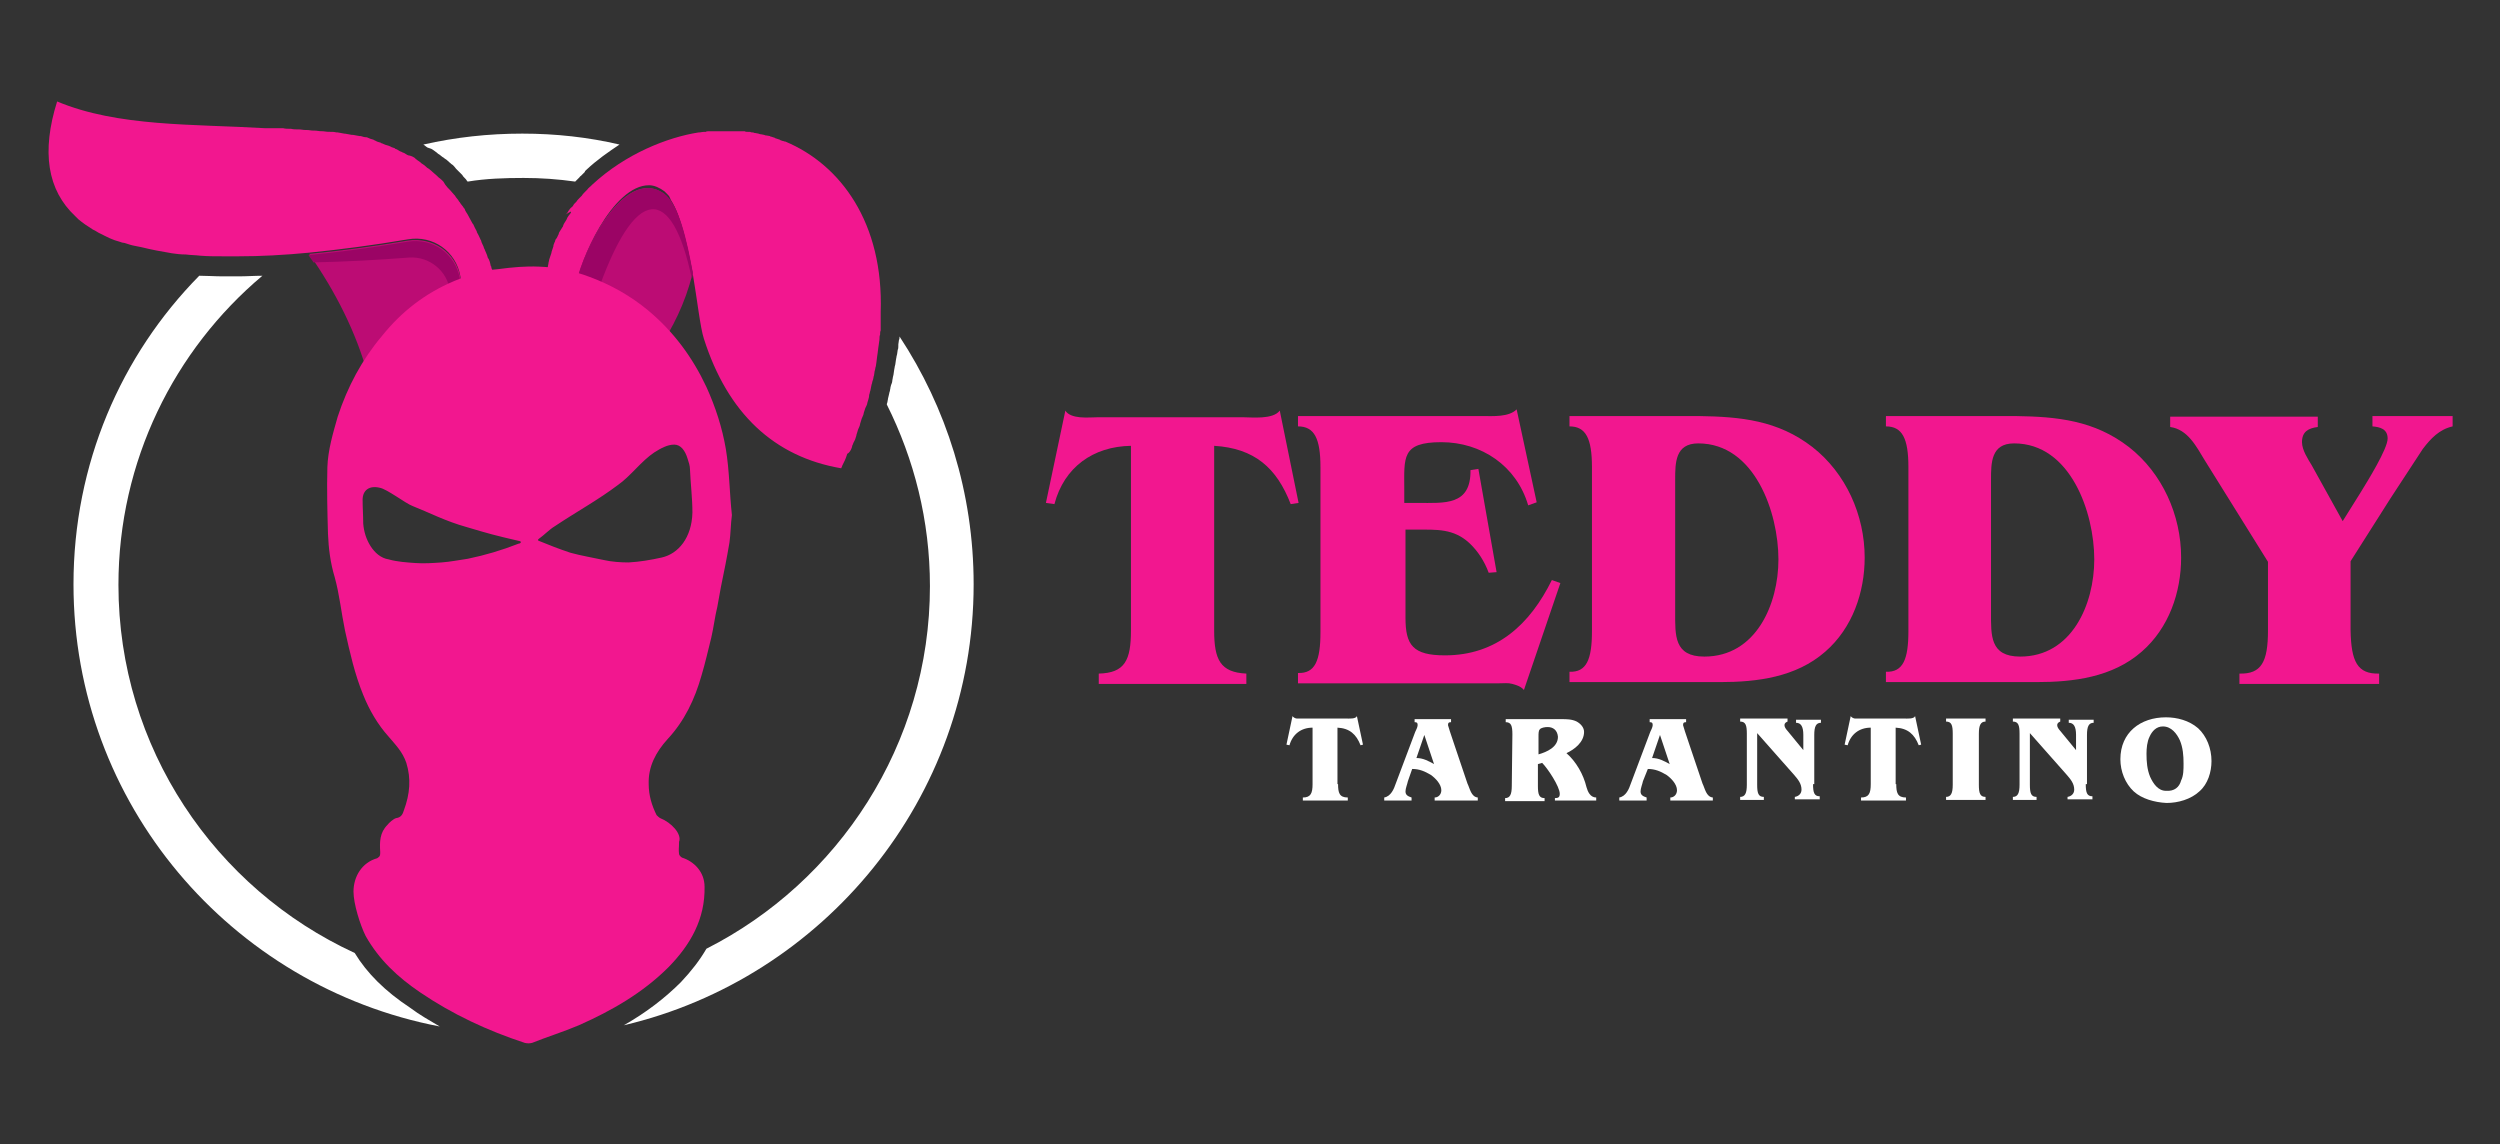 <?xml version="1.0" encoding="utf-8"?>
<!-- Generator: Adobe Illustrator 27.9.0, SVG Export Plug-In . SVG Version: 6.00 Build 0)  -->
<svg version="1.1" id="Layer_1" xmlns="http://www.w3.org/2000/svg" xmlns:xlink="http://www.w3.org/1999/xlink" x="0px" y="0px"
	 viewBox="0 0 411.6 188.4" style="enable-background:new 0 0 411.6 188.4;" xml:space="preserve">
<rect x="0" y="0" width="411.6" height="188.4" fill="#333333" stroke="none"/>
<style type="text/css">
	.st0{fill:#F2178F;}
	.st1{fill:#FFFFFF;}
	.st2{fill:#1A1C21;}
	.st3{fill-rule:evenodd;clip-rule:evenodd;fill:#F2178F;}
	.st4{fill-rule:evenodd;clip-rule:evenodd;fill:#BC0C74;}
	.st5{fill-rule:evenodd;clip-rule:evenodd;fill:#9B0465;}
</style>
<g>
	<g>
		<path class="st0" d="M199.9,103.8c0,4.8,1,6.9,5.3,7.1v1.7h-24.3v-1.7c4.3-0.1,5.3-2.2,5.3-7.1V73.4c-6.2,0.1-11,3.5-12.6,9.6
			l-1.4-0.2l3.2-15.2c0.4,0.7,1.4,1,2.4,1.1c1.1,0.1,2.2,0,2.9,0h24c1.4,0,4.9,0.4,6-1.1l3.1,15.2l-1.3,0.2c-2.3-6-6-9.2-12.6-9.6
			L199.9,103.8L199.9,103.8z"/>
		<path class="st0" d="M250.9,113.6c-0.5-0.6-1.2-0.8-1.9-1s-1.4-0.1-2.2-0.1h-33.1v-1.7c2.8,0.1,3.7-2,3.7-6.7V76.9
			c0-4.7-1-6.7-3.7-6.7v-1.7h30.4c1.7,0,4.3,0.2,5.6-1.1l3.3,15.3l-1.4,0.5c-1.9-6.5-7.7-10.4-14.3-10.4c-6.6,0-6.1,2.5-6.1,7.8v2.2
			h2.2c4.4,0,8.8,0.5,8.7-5.4l1.3-0.2l3,17l-1.3,0.1c-0.7-1.9-1.8-3.6-3.2-4.9c-2.6-2.4-5.4-2.2-8.7-2.2h-1.8v14.5
			c0,4.5,1.2,6.2,6.5,6.2c8.5,0,14-5.1,17.6-12.4l1.4,0.5L250.9,113.6z"/>
		<path class="st0" d="M262.1,76.9c0-4.7-1-6.7-3.7-6.7v-1.7h21.3c6.9,0.1,13,0.7,18.7,5.1c5.5,4.3,8.6,11.2,8.6,18.2
			c0,5.7-2,11.6-6.5,15.5c-4.8,4.2-11.2,5-17.3,5h-24.8v-1.7c2.8,0.1,3.7-2,3.7-6.7V76.9L262.1,76.9z M275.8,100.8
			c0,3.8-0.2,7.3,4.8,7.3c8.5,0,12.2-8.6,12.2-16c0-7.7-3.9-19.1-13.2-19.1c-3.8,0-3.8,3.2-3.8,6V100.8z"/>
		<path class="st0" d="M314.2,76.9c0-4.7-1-6.7-3.7-6.7v-1.7h21.3c6.9,0.1,13,0.7,18.7,5.1c5.5,4.3,8.6,11.2,8.6,18.2
			c0,5.7-2,11.6-6.5,15.5c-4.8,4.2-11.2,5-17.3,5h-24.8v-1.7c2.8,0.1,3.7-2,3.7-6.7V76.9z M327.8,100.8c0,3.8-0.2,7.3,4.8,7.3
			c8.5,0,12.2-8.6,12.2-16c0-7.7-3.9-19.1-13.2-19.1c-3.8,0-3.8,3.2-3.8,6V100.8z"/>
		<path class="st0" d="M387,103.8c0.1,5.1,1.1,7.2,4.7,7.1v1.7h-23v-1.7c3.6,0.1,4.7-1.9,4.7-7.1V92.5L363,75.8
			c-1.4-2.3-2.8-5.1-5.7-5.5v-1.7h24.3v1.7c-1.6,0.2-2.6,0.8-2.6,2.5c0,1.3,1,2.8,1.6,3.8l5.1,9.2l3-4.8c1.1-1.8,4.4-7.1,4.4-8.8
			c0-1.6-1.3-1.9-2.5-2v-1.7h13.2v1.7c-2.2,0.5-3.6,2-4.9,3.7l-5.3,8.1L387,92.4L387,103.8L387,103.8z"/>
	</g>
	<g>
		<g>
			<path class="st1" d="M220.3,129.1c0,1.4,0.2,2.2,1.6,2.2v0.5h-7.4v-0.5c1.3,0,1.6-0.7,1.6-2.2v-9.3c-1.9,0-3.3,1.1-3.8,2.9
				l-0.5-0.1l1-4.7c0.1,0.2,0.5,0.4,0.7,0.4c0.4,0,0.7,0,0.8,0h7.3c0.5,0,1.6,0.1,1.8-0.4l1,4.7l-0.4,0.1c-0.7-1.8-1.8-2.8-3.8-2.9
				v9.3H220.3z"/>
			<path class="st1" d="M231.8,128.6c-0.1,0.5-0.4,1.2-0.4,1.7c0,0.6,0.4,0.8,1,1v0.5h-4.5v-0.5c1.1-0.2,1.6-1.4,1.9-2.3l3.2-8.5
				c0.1-0.2,0.4-0.8,0.4-1.1c0-0.4-0.1-0.5-0.5-0.5v-0.5h6v0.5c-0.4,0-0.5,0.1-0.5,0.5c0,0.2,1.8,5.4,3.2,9.6
				c0.4,0.8,0.6,2.2,1.7,2.3v0.5h-7.1v-0.5c0.6,0,1.1-0.5,1.1-1.2c0-1-1-2-1.7-2.5c-1-0.6-1.9-1-3.1-1L231.8,128.6z M234.5,121
				l-1.3,3.8c1.1,0,2,0.5,2.9,1L234.5,121z"/>
			<path class="st1" d="M249,120.9c0-1.4-0.2-2-1.1-2v-0.5h9.2c0.8,0,1.7,0,2.5,0.4c0.7,0.4,1.2,1,1.2,1.7c0,1.7-1.6,2.9-2.9,3.5
				c1.6,1.4,2.8,3.5,3.3,5.6c0.2,0.7,0.6,1.7,1.6,1.7v0.5h-6.8v-0.4c0.5,0,0.8-0.1,0.8-0.7c0-1.2-2-4.2-2.9-5.1l-0.7,0.2v3.6
				c0,1.4,0.2,2,1.1,2v0.5h-6.5v-0.5c0.8,0,1.1-0.6,1.1-2L249,120.9L249,120.9z M254.8,119.7c-0.4,0-1.1,0.1-1.3,0.4
				c-0.2,0.2-0.2,0.7-0.2,1.1v3c1.4-0.4,3.2-1.2,3.2-2.9C256.4,120.2,255.7,119.7,254.8,119.7z"/>
			<path class="st1" d="M270.5,128.6c-0.1,0.5-0.4,1.2-0.4,1.7c0,0.6,0.4,0.8,1,1v0.5h-4.5v-0.5c1.1-0.2,1.6-1.4,1.9-2.3l3.2-8.5
				c0.1-0.2,0.4-0.8,0.4-1.1c0-0.4-0.1-0.5-0.5-0.5v-0.5h6v0.5c-0.4,0-0.5,0.1-0.5,0.5c0,0.2,1.8,5.4,3.2,9.6
				c0.4,0.8,0.6,2.2,1.7,2.3v0.5H275v-0.5c0.6,0,1.1-0.5,1.1-1.2c0-1-1-2-1.7-2.5c-1-0.6-1.9-1-3.1-1L270.5,128.6z M273.3,121
				l-1.3,3.8c1.1,0,2,0.5,2.9,1L273.3,121z"/>
			<path class="st1" d="M298.5,129.1c0,1.4,0.2,2,1.1,2v0.5h-4.1v-0.4c0.6-0.1,1.1-0.5,1.1-1.2c0-1-0.6-1.7-1.2-2.4l-6.1-6.9v8.5
				c0,1.4,0.2,2,1.1,2v0.5h-3.9v-0.5c0.8,0,1.1-0.6,1.1-2v-8.4c0-1.4-0.2-2-1.1-2v-0.5h7.8v0.5c-0.2,0.1-0.5,0.2-0.5,0.6
				c0,0.5,0.6,1,0.8,1.3l2.3,2.8V121c0-1.4-0.4-2-1.2-2v-0.5h4.1v0.5c-0.8,0-1.1,0.6-1.1,2v8.1H298.5z"/>
			<path class="st1" d="M312.2,129.1c0,1.4,0.2,2.2,1.6,2.2v0.5h-7.4v-0.5c1.3,0,1.6-0.7,1.6-2.2v-9.3c-1.9,0-3.3,1.1-3.8,2.9
				l-0.5-0.1l1-4.7c0.1,0.2,0.5,0.4,0.7,0.4c0.4,0,0.7,0,0.8,0h7.3c0.5,0,1.6,0.1,1.8-0.4l1,4.7l-0.4,0.1c-0.7-1.8-1.8-2.8-3.8-2.9
				v9.3H312.2z"/>
			<path class="st1" d="M325.8,129.2c0,1.4,0.2,2,1.1,2v0.5h-6.5v-0.5c0.8,0,1.1-0.6,1.1-2v-8.4c0-1.4-0.2-2-1.1-2v-0.5h6.5v0.5
				c-0.8,0-1.1,0.6-1.1,2V129.2z"/>
			<path class="st1" d="M343.4,129.1c0,1.4,0.2,2,1.1,2v0.5h-4.1v-0.4c0.6-0.1,1.1-0.5,1.1-1.2c0-1-0.6-1.7-1.2-2.4l-6.1-6.9v8.5
				c0,1.4,0.2,2,1.1,2v0.5h-3.9v-0.5c0.8,0,1.1-0.6,1.1-2v-8.4c0-1.4-0.2-2-1.1-2v-0.5h7.8v0.5c-0.2,0.1-0.5,0.2-0.5,0.6
				c0,0.5,0.6,1,0.8,1.3l2.3,2.8V121c0-1.4-0.4-2-1.2-2v-0.5h4.1v0.5c-0.8,0-1.1,0.6-1.1,2v8.1H343.4z"/>
			<path class="st1" d="M351.3,130.3c-1.4-1.3-2.2-3.3-2.2-5.3c0-4.4,3.3-6.9,7.5-6.9c1.8,0,3.8,0.5,5.3,1.8
				c1.4,1.3,2.2,3.3,2.2,5.4c0,1.8-0.6,3.8-2,5c-1.4,1.3-3.5,1.9-5.4,1.9C354.7,132.1,352.6,131.5,351.3,130.3z M359.1,128.5
				c0.4-0.8,0.4-1.8,0.4-2.8c0-1.3-0.1-2.6-0.6-3.8c-0.5-1.1-1.4-2.3-2.8-2.3c-1.1,0-1.8,0.8-2.2,1.7c-0.4,0.8-0.5,1.9-0.5,2.8
				c0,1.3,0.1,2.6,0.6,3.8c0.5,1.1,1.3,2.3,2.6,2.3C358,130.3,358.8,129.6,359.1,128.5z"/>
		</g>
	</g>
	<g>
		<g>
			<g>
				<path class="st2" d="M110.5,33.1L110.5,33.1L110.5,33.1z"/>
				<path class="st1" d="M71,24.5c0.4,0.2,0.7,0.5,1,0.7l0.1,0.1c0.4,0.2,0.6,0.5,1,0.7l0.1,0.1c0.4,0.2,0.6,0.5,1,0.8l0.1,0.1
					c0.4,0.2,0.6,0.6,0.8,0.8l0.1,0.1c0.2,0.2,0.6,0.6,0.8,0.8l0.1,0.1c0.2,0.4,0.6,0.6,0.8,1l0.1,0.1c3-0.5,6.1-0.6,9.2-0.6
					c2.9,0,5.7,0.2,8.5,0.6c0.2-0.2,0.4-0.4,0.6-0.6l0.1-0.1c0.1-0.1,0.1-0.2,0.2-0.2c0.2-0.2,0.5-0.5,0.7-0.7l0-0.1l0.1-0.1
					l0.1-0.1c1.8-1.7,3.7-3,5.5-4.2c-5.1-1.2-10.5-1.8-16-1.8c-5.6,0-11,0.6-16.3,1.8c0.2,0.1,0.5,0.4,0.7,0.5L71,24.5z"/>
				<path class="st1" d="M58.4,156.9c-23-10.6-38.9-33.8-38.9-60.6c0-20.4,9.2-38.7,23.7-50.9c-1.3,0-2.6,0.1-3.9,0.1
					c-0.5,0-1,0-1.3,0c-0.5,0-0.8,0-1.3,0c-1.3,0-2.6-0.1-3.8-0.1h-0.1C19.9,58.5,12.1,76.4,12.1,96.2c0,36.1,25.9,66.2,60.3,72.8
					c-1.7-1-3.3-1.9-4.9-3.1C63.4,163.2,60.4,160.2,58.4,156.9z"/>
				<path class="st1" d="M160.3,96.2c0-15.1-4.5-29.1-12.2-40.8l0,0c0,0.2,0,0.4-0.1,0.6c0,0.2-0.1,0.5-0.1,0.7V57
					c0,0.2,0,0.4-0.1,0.6c0,0.2-0.1,0.5-0.1,0.7l-0.1,0.4c0,0.2-0.1,0.4-0.1,0.6c0,0.2-0.1,0.5-0.1,0.7l-0.1,0.4
					c0,0.2-0.1,0.4-0.1,0.6c0,0.2-0.1,0.5-0.1,0.7l-0.1,0.4c0,0.2-0.1,0.4-0.1,0.6c0,0.2-0.1,0.5-0.2,0.7l-0.1,0.4
					c0,0.2-0.1,0.4-0.1,0.6c-0.1,0.2-0.1,0.5-0.2,0.8l-0.1,0.4c0,0.2-0.1,0.4-0.1,0.6c0,0.1-0.1,0.2-0.1,0.4
					c4.5,9,7.1,19.1,7.1,29.9c0,26.1-15.1,48.7-36.8,59.7c-1.1,1.9-2.5,3.7-4.2,5.5c-2.6,2.6-5.7,5-9.4,7.1
					C135.5,161.1,160.3,131.5,160.3,96.2z"/>
			</g>
		</g>
		<g>
			<path class="st3" d="M81.3,45.8c0-0.1,0-0.1,0-0.2v-0.1c-0.1-0.5-0.2-1-0.4-1.4v-0.1c0-0.1,0-0.1-0.1-0.2c-0.1-0.5-0.2-1-0.5-1.4
				l0,0c-0.1-0.5-0.4-1-0.5-1.3c0-0.1,0-0.1-0.1-0.2c-0.1-0.5-0.4-0.8-0.5-1.3c0-0.1-0.1-0.1-0.1-0.2c-0.2-0.5-0.4-0.8-0.6-1.2
				c0,0,0,0,0-0.1c-0.2-0.4-0.4-0.7-0.6-1.2l-0.1-0.1c-0.2-0.4-0.4-0.7-0.6-1.1c0-0.1-0.1-0.1-0.1-0.2c-0.2-0.4-0.5-0.7-0.6-1.1
				c0,0,0-0.1-0.1-0.1c-0.2-0.4-0.5-0.6-0.7-1l-0.1-0.1c-0.2-0.4-0.5-0.6-0.7-1l-0.1-0.1c-0.2-0.2-0.5-0.6-0.7-0.8l-0.1-0.1
				c-0.2-0.2-0.5-0.5-0.7-0.8L73,29.9c-0.2-0.2-0.5-0.5-0.8-0.7L72,29c-0.2-0.2-0.6-0.5-0.8-0.7l-0.1-0.1c-0.2-0.2-0.6-0.5-0.8-0.6
				c0,0,0,0-0.1-0.1c-0.2-0.2-0.6-0.5-0.8-0.6l-0.1-0.1c-0.2-0.2-0.6-0.4-0.8-0.6c0,0-0.1,0-0.1-0.1c-0.2-0.2-0.6-0.4-1-0.5
				c0,0,0,0-0.1,0c-0.4-0.1-0.6-0.4-1-0.5c-0.1,0-0.1-0.1-0.2-0.1c-0.4-0.1-0.6-0.4-1-0.5c0,0-0.1,0-0.1-0.1c-0.4-0.1-0.6-0.2-1-0.4
				l0,0c-0.4-0.1-0.7-0.2-1.1-0.4c-0.1,0-0.1,0-0.2-0.1c-0.4-0.1-0.7-0.2-1-0.4c-0.1,0-0.1,0-0.2-0.1c-0.4-0.1-0.7-0.2-1.1-0.4l0,0
				c-0.4,0-0.7-0.1-1-0.2c-0.1,0-0.1,0-0.2,0c-0.4-0.1-0.7-0.1-1.1-0.2c-0.1,0-0.1,0-0.2,0c-0.4-0.1-0.7-0.1-1.1-0.2c0,0,0,0-0.1,0
				c-0.4-0.1-0.7-0.1-1.1-0.2c-0.1,0-0.1,0-0.2,0c-0.4-0.1-0.7-0.1-1.1-0.1c-0.1,0-0.1,0-0.2,0c-0.4,0-0.7-0.1-1.1-0.1h-0.1
				c-0.4,0-0.7-0.1-1.1-0.1c-0.1,0-0.1,0-0.2,0c-0.4,0-0.7-0.1-1.1-0.1c-0.1,0-0.2,0-0.2,0c-0.4,0-0.7-0.1-1.1-0.1
				c-0.1,0-0.1,0-0.2,0c-0.4,0-0.7,0-1.1-0.1c-0.1,0-0.1,0-0.2,0c-0.4,0-0.7,0-1.1-0.1c-0.1,0-0.2,0-0.2,0c-0.4,0-0.7,0-1.2,0
				c-0.1,0-0.1,0-0.2,0c-0.4,0-0.7,0-1.1,0c-0.1,0-0.1,0-0.2,0c0,0,0,0-0.1,0l0,0c-11.7-0.7-24.2-0.2-34.2-4.4l0,0l0,0
				C6.8,25,7.8,31.3,12.4,35.6c0.1,0.1,0.4,0.4,0.5,0.5c0.7,0.6,1.6,1.2,2.4,1.7c0.5,0.2,0.8,0.5,1.3,0.7c1,0.5,1.9,1,3.1,1.3
				c0.2,0.1,0.6,0.2,0.8,0.2c0.6,0.2,1.2,0.4,1.8,0.5c0.4,0.1,0.6,0.1,1,0.2c1.6,0.4,3.2,0.7,5,1c0.7,0.1,1.4,0.2,2.3,0.2
				c0.7,0.1,1.6,0.1,2.4,0.2c1.2,0.1,2.4,0.1,3.7,0.1c0.5,0,0.8,0,1.3,0c0.5,0,0.8,0,1.3,0c3.6,0,7.4-0.2,11.6-0.6l0,0l0,0l0,0
				c5-0.5,10.4-1.2,16.3-2.2c4.1-0.7,7.9,2,8.6,6.1c0.1,0.7,0.2,1.4,0.2,2.3c1.7-0.4,3.5-0.6,5.6-0.7C81.5,46.9,81.4,46.3,81.3,45.8
				z"/>
			<path class="st4" d="M114,45.1c-1-5.6-2.4-11.5-4.7-13.2C102.5,27,95.1,42.8,94.6,48c7.2,1.4,11.1,4.9,13.9,9.4
				C110.7,54,112.8,50,114,45.1L114,45.1z"/>
			<path class="st4" d="M76,48c0-0.8-0.1-1.6-0.2-2.3c-0.7-4.1-4.5-6.7-8.6-6.1c-5.9,1-11.2,1.7-16.3,2.2c4.4,6.3,7.7,12.9,9.6,19.7
				C63.2,55,67,50,76,48L76,48z"/>
			<path class="st3" d="M140.2,73.8c0.1-0.2,0.1-0.5,0.2-0.6c0.1-0.4,0.4-0.7,0.5-1.2c0.1-0.2,0.1-0.5,0.2-0.7
				c0.1-0.4,0.2-0.7,0.4-1.1c0.1-0.2,0.1-0.5,0.2-0.7c0.1-0.4,0.2-0.7,0.4-1.1c0.1-0.2,0.1-0.5,0.2-0.7c0.1-0.4,0.2-0.6,0.4-1
				c0.1-0.2,0.1-0.5,0.2-0.7c0.1-0.4,0.2-0.6,0.2-1c0.1-0.2,0.1-0.5,0.2-0.7c0.1-0.4,0.1-0.6,0.2-1c0.1-0.2,0.1-0.5,0.2-0.7
				c0.1-0.2,0.1-0.6,0.2-0.8c0-0.2,0.1-0.5,0.1-0.7c0.1-0.2,0.1-0.6,0.2-0.8c0-0.2,0.1-0.5,0.1-0.7s0.1-0.6,0.1-0.8
				c0-0.2,0.1-0.5,0.1-0.7s0.1-0.6,0.1-0.8c0-0.2,0.1-0.5,0.1-0.7s0.1-0.5,0.1-0.8c0-0.2,0-0.5,0.1-0.7c0-0.2,0-0.5,0.1-0.7
				c0-0.2,0-0.5,0-0.7c0-0.2,0-0.5,0-0.7c0-0.2,0-0.5,0-0.7c0-0.2,0-0.5,0-0.7c0-0.1,0-0.1,0-0.2l0,0c0.5-14.7-6.6-24.3-15.7-28.1
				h-0.1c-0.2-0.1-0.5-0.1-0.6-0.2c-0.1,0-0.1,0-0.2-0.1c-0.2-0.1-0.4-0.1-0.6-0.2c-0.1,0-0.1,0-0.2-0.1c-0.2-0.1-0.4-0.1-0.6-0.2
				c-0.1,0-0.2,0-0.2-0.1c-0.2,0-0.4-0.1-0.6-0.1c-0.1,0-0.2,0-0.4-0.1c-0.1,0-0.4-0.1-0.5-0.1s-0.2,0-0.4-0.1
				c-0.1,0-0.4-0.1-0.5-0.1s-0.2,0-0.4-0.1c-0.1,0-0.4,0-0.5-0.1c-0.1,0-0.2,0-0.4,0c-0.1,0-0.4,0-0.5-0.1c-0.1,0-0.2,0-0.5,0
				c-0.1,0-0.4,0-0.5,0c-0.1,0-0.2,0-0.5,0c-0.1,0-0.4,0-0.5,0s-0.4,0-0.5,0s-0.2,0-0.5,0c-0.1,0-0.4,0-0.5,0s-0.2,0-0.4,0
				c-0.1,0-0.4,0-0.5,0s-0.2,0-0.4,0c-0.2,0-0.4,0-0.6,0c-0.1,0-0.2,0-0.4,0c-0.2,0-0.5,0-0.6,0.1c-0.1,0-0.2,0-0.2,0
				c-0.4,0-0.6,0.1-1,0.1c-5.1,0.8-12,3.5-17.5,8.6l0,0l0,0c-0.1,0.1-0.1,0.1-0.2,0.2c-0.2,0.2-0.5,0.4-0.6,0.6
				c-0.1,0.1-0.2,0.2-0.4,0.4c-0.1,0.1-0.4,0.4-0.5,0.6c-0.1,0.1-0.2,0.2-0.4,0.4c-0.1,0.1-0.4,0.4-0.5,0.6
				c-0.1,0.1-0.2,0.2-0.4,0.4c-0.1,0.2-0.2,0.4-0.5,0.6c-0.1,0.1-0.2,0.2-0.4,0.5c-0.1,0.2-0.2,0.4-0.5,0.6C94.2,34.7,94,34.8,94,35
				c-0.1,0.2-0.4,0.5-0.5,0.7c-0.1,0.1-0.1,0.2-0.2,0.4c-0.2,0.4-0.5,0.7-0.6,1.1c0,0.1-0.1,0.2-0.1,0.2c-0.1,0.2-0.4,0.6-0.5,0.8
				c-0.1,0.1-0.1,0.4-0.2,0.5c-0.1,0.2-0.2,0.5-0.4,0.7c-0.1,0.1-0.1,0.4-0.2,0.5c-0.1,0.2-0.2,0.5-0.2,0.7
				c-0.1,0.2-0.1,0.4-0.2,0.6c-0.1,0.2-0.1,0.5-0.2,0.7c-0.1,0.2-0.1,0.4-0.2,0.6c-0.1,0.2-0.1,0.5-0.2,0.8c0,0.2-0.1,0.4-0.1,0.6
				c-0.1,0.2-0.1,0.6-0.2,1c0,0.2-0.1,0.4-0.1,0.6c-0.1,0.5-0.1,0.8-0.2,1.3V47c1.9,0.1,3.6,0.4,5.1,0.6l0,0l0,0
				c0.4-4.5,6.1-17.2,12.1-17.1c0.8,0,1.7,0.4,2.5,1l0,0l0,0l0,0c0.1,0.1,0.2,0.2,0.4,0.4l0.1,0.1c0.1,0.1,0.1,0.2,0.2,0.2
				c0,0,0.1,0.1,0.1,0.2c0.1,0.1,0.1,0.2,0.2,0.4c0,0.1,0.1,0.1,0.1,0.2c1.6,2.5,2.6,7.2,3.5,11.7c0.8,4.7,1.3,9.3,1.9,11.1
				c3.9,12.2,11.5,19.4,22.6,21.3c0.2-0.6,0.6-1.2,0.8-1.8c0.1-0.2,0.1-0.4,0.2-0.6C139.8,74.6,140.1,74.1,140.2,73.8z"/>
			<g>
				<path class="st5" d="M67.1,39.8c-5.9,1-11.2,1.7-16.3,2.2c0.2,0.4,0.6,0.8,0.8,1.2c5.3-0.1,10.5-0.4,15.8-0.8
					c3.3-0.2,6.3,2.2,6.7,5.6c0,0.2,0,0.5,0,0.7c0.6-0.1,1.1-0.2,1.8-0.5c0-0.8-0.1-1.6-0.2-2.3C75,41.8,71.2,39.1,67.1,39.8z"/>
				<path class="st5" d="M109.4,31.9C102.5,27,95.1,42.8,94.6,48c0.1,0,0.2,0,0.4,0.1c1.1,0.2,2.2,0.5,3.1,0.8l0,0
					c6.5-19.1,12.6-18.4,15.8-3c0.1-0.2,0.1-0.5,0.2-0.8C113.1,39.4,111.7,33.6,109.4,31.9z"/>
			</g>
		</g>
		<g>
			<path class="st0" d="M119.5,73.9c-0.6-3.5-1.7-6.9-3.2-10.2c-2.3-4.9-5.4-9.1-9.6-12.6c-2.9-2.4-6.1-4.2-9.6-5.5
				c-2.6-1-5.5-1.6-8.3-1.7c-2.3-0.1-4.4,0.1-6.7,0.4c-2.6,0.2-5,1-7.4,2c-4.7,2-8.6,5-11.8,9c-3.3,3.9-5.7,8.4-7.3,13.3
				c-0.8,2.8-1.6,5.5-1.7,8.3c-0.1,3.7,0,7.4,0.1,11c0.1,2.4,0.4,4.8,1.1,7.1c0.8,2.9,1.1,5.9,1.7,8.8c0.8,3.6,1.6,7.2,3,10.6
				c1,2.5,2.4,4.9,4.2,6.9c1.1,1.3,2.3,2.5,2.9,4.3c0.8,2.6,0.6,5.1-0.4,7.8c-0.2,0.7-0.5,1.2-1.3,1.3c-0.4,0.1-1.2,0.8-1.4,1.1
				c-1.3,1.3-1.3,2.8-1.2,4.5c0,0.5,0,0.7-0.5,1c-2.5,0.7-3.9,3-3.9,5.5c0,2,1.1,5.5,2,7.3c2.2,3.9,5.3,6.8,9,9.3
				c5.3,3.6,11.1,6.3,17.2,8.3c0.4,0.1,0.8,0.1,1.2,0c2.5-1,5.1-1.8,7.7-2.9c5.4-2.4,10.5-5.3,14.8-9.6c3.6-3.7,6-7.9,5.9-13.2
				c0-2.5-1.8-4.2-3.7-4.8c-0.2-0.1-0.5-0.4-0.5-0.6c-0.1-0.7,0-1,0-2c0.5-1.3-1.3-3.2-3.1-3.9c-0.2-0.1-0.5-0.4-0.6-0.5
				c-0.8-1.6-1.3-3.3-1.3-5.1c-0.1-2.9,1.2-5.3,3.1-7.4c2.8-3,4.5-6.6,5.6-10.5c0.6-2,1.1-4.2,1.6-6.2c0.4-1.7,0.6-3.5,1-5.1
				c0.2-1.1,0.4-2.2,0.6-3.3c0.5-2.4,1-4.9,1.4-7.3c0.2-1.4,0.2-3,0.4-4.5C120.1,81.1,120.1,77.5,119.5,73.9z M85.4,89.5
				c-2.8,1.1-5.5,1.9-8.4,2.5c-1.4,0.2-2.9,0.5-4.3,0.6c-1.4,0.1-2.9,0.2-4.3,0.1c-1.4-0.1-3-0.2-4.4-0.6c-1.3-0.2-2.3-1.1-3-2.2
				s-1.1-2.4-1.2-3.7c0-1.3-0.1-2.6-0.1-3.9c0-1.6,1.1-2.4,2.8-2c1.2,0.2,4.3,2.6,5.4,3c2.8,1.1,5.4,2.5,9,3.5
				c3.7,1.1,4.4,1.3,8.7,2.3c0,0,0.1,0.1,0.2,0.1C85.7,89.4,85.6,89.5,85.4,89.5z M108.9,91.8c-1.8,0.4-3.6,0.7-5.4,0.8
				c-1.3,0-2.8-0.1-4.1-0.4c-1.8-0.4-3.7-0.7-5.5-1.2c-1.8-0.6-3.6-1.3-5.3-2c0-0.1,0-0.1,0-0.2c1-0.7,1.8-1.6,2.8-2.2
				c3.6-2.4,7.1-4.3,10.4-6.8c2-1.4,3.8-3.9,5.9-5.3c1.1-0.7,2.2-1.3,3.3-1.3c1.1,0,1.8,1,2.2,2.3c0.2,0.6,0.4,1.2,0.4,1.8
				c0.1,2.4,0.4,4.7,0.4,7.1C113.9,88.5,111.7,91.2,108.9,91.8z"/>
		</g>
	</g>
</g>
</svg>

